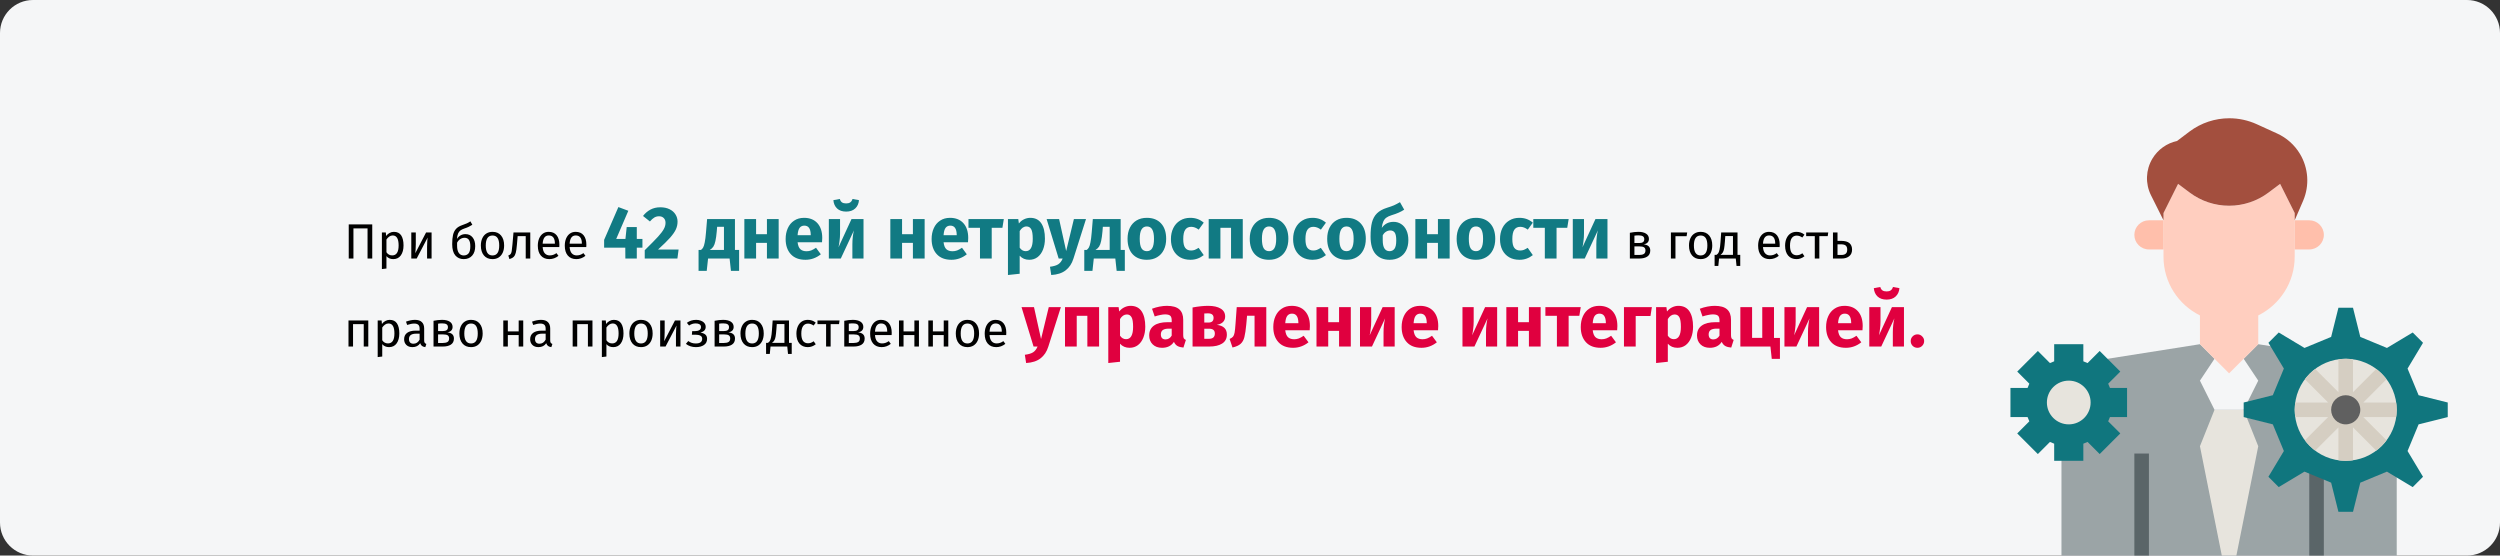 <?xml version="1.0" encoding="UTF-8"?>
<svg xmlns="http://www.w3.org/2000/svg" width="909" height="202" viewBox="0 0 909 202" fill="none">
  <rect x="0" y="0" width="909" height="202" fill="#333333" stroke="none"/>
  <path d="M12 0H897C903.627 0 909 5.373 909 12V190C909 196.627 903.627 202 897 202H12C5.373 202 0 196.627 0 190V12C0 5.373 5.373 0 12 0Z" fill="#F5F6F7"></path>
  <path d="M799.901 125.15L810.501 135.75L821.101 125.15L858.031 130.98C865.759 132.202 871.451 138.864 871.451 146.687V202H749.551V146.687C749.551 138.864 755.243 132.202 762.97 130.98L799.901 125.15Z" fill="#9BA4A6"></path>
  <path d="M813.148 202L821.098 162.25L815.798 149H805.198L799.898 162.25L807.848 202H813.148Z" fill="#E7E4DD"></path>
  <path d="M805.198 130.45L799.898 138.4L805.198 149H815.798L821.098 138.4L815.798 130.45H805.198Z" fill="#F5F6F7"></path>
  <path d="M776.051 164.9H781.351V202H776.051V164.9Z" fill="#5A6568"></path>
  <path d="M839.648 167.55H844.948V202H839.648V167.55Z" fill="#5A6568"></path>
  <path d="M847.601 122.5L850.251 111.9H855.551L858.201 122.5L867.892 126.515L877.26 120.891L881.009 124.641L875.386 134.009L879.401 143.7L890.001 146.35V151.65L879.401 154.3L875.386 163.991L881.009 173.359L877.26 177.109L867.892 171.485L858.201 175.5L855.551 186.1H850.251L847.601 175.5L837.91 171.485L828.542 177.109L824.792 173.359L830.416 163.991L826.401 154.3L815.801 151.65V146.35L826.401 143.7L830.416 134.009L824.792 124.641L828.542 120.891L837.91 126.515L847.601 122.5Z" fill="#10767E"></path>
  <path d="M829.048 66.85L824.808 70.03C820.68 73.125 815.658 74.8 810.498 74.8C805.339 74.8 800.317 73.125 796.188 70.03L791.948 66.85L786.648 77.45V93.35C786.648 102.71 792.052 110.787 799.898 114.69V125.15L810.498 135.75L821.098 125.15V114.69C828.945 110.784 834.348 102.707 834.348 93.35V77.45L829.048 66.85Z" fill="#FFCEBF"></path>
  <path d="M834.352 80.1L837.402 73.032C839.792 67.489 839.371 61.131 836.262 55.953C834.307 52.696 831.41 50.107 827.952 48.533L820.559 45.165C817.424 43.739 814.021 43 810.579 43C805.369 43 800.299 44.691 796.131 47.815L791.565 51.263C787.865 52.063 784.606 54.358 782.616 57.676C780.178 61.738 779.984 66.765 782.104 71.003L786.652 80.1V77.45L791.952 66.85L796.192 70.03C800.32 73.125 805.342 74.8 810.502 74.8C815.661 74.8 820.683 73.125 824.812 70.03L829.052 66.85L834.352 77.45V80.1Z" fill="#A34F3E"></path>
  <path d="M786.651 80.1H781.351C778.423 80.1 776.051 82.472 776.051 85.4C776.051 88.328 778.423 90.7 781.351 90.7H786.651" fill="#FFBFAB"></path>
  <path d="M834.352 80.1H839.652C842.58 80.1 844.952 82.472 844.952 85.4C844.952 88.328 842.58 90.7 839.652 90.7H834.352" fill="#FFBFAB"></path>
  <path d="M852.902 167.55C863.146 167.55 871.452 159.245 871.452 149C871.452 138.755 863.146 130.45 852.902 130.45C842.657 130.45 834.352 138.755 834.352 149C834.352 159.245 842.657 167.55 852.902 167.55Z" fill="#E7E4DD"></path>
  <path d="M871.452 149C871.452 148.099 871.364 147.217 871.24 146.35H859.296L867.739 137.907C866.674 136.484 865.412 135.223 863.989 134.16L855.552 142.6V130.662C854.682 130.537 853.803 130.45 852.902 130.45C852.001 130.45 851.118 130.537 850.252 130.662V142.603L841.809 134.16C840.386 135.225 839.124 136.487 838.059 137.91L846.502 146.35H834.564C834.439 147.219 834.352 148.099 834.352 149C834.352 149.901 834.436 150.781 834.561 151.647H846.502L838.056 160.093C839.122 161.516 840.383 162.777 841.803 163.843L850.252 155.397V167.341C851.118 167.465 852.001 167.553 852.902 167.553C853.803 167.553 854.682 167.465 855.552 167.343V155.402L863.994 163.848C865.418 162.783 866.679 161.521 867.744 160.101L859.299 151.655L871.24 151.65C871.364 150.781 871.452 149.901 871.452 149Z" fill="#D5CEC2"></path>
  <path d="M773.4 151.65V141.05H767.175C766.99 140.523 766.775 140.009 766.536 139.508L770.938 135.106L763.444 127.612L759.042 132.014C758.541 131.775 758.03 131.56 757.503 131.375V125.15H746.9V131.375C746.373 131.56 745.859 131.775 745.36 132.014L740.959 127.612L733.464 135.106L737.866 139.508C737.625 140.009 737.41 140.523 737.225 141.05H731V151.65H737.225C737.41 152.177 737.625 152.691 737.864 153.192L733.462 157.594L740.956 165.088L745.358 160.687C745.859 160.925 746.373 161.14 746.9 161.325V167.55H757.5V161.325C758.027 161.14 758.541 160.925 759.042 160.687L763.444 165.088L770.938 157.594L766.536 153.192C766.775 152.691 766.99 152.177 767.175 151.65H773.4Z" fill="#10767E"></path>
  <path d="M752.2 154.3C756.591 154.3 760.15 150.741 760.15 146.35C760.15 141.959 756.591 138.4 752.2 138.4C747.809 138.4 744.25 141.959 744.25 146.35C744.25 150.741 747.809 154.3 752.2 154.3Z" fill="#E7E4DD"></path>
  <path d="M852.902 154.3C855.829 154.3 858.202 151.927 858.202 149C858.202 146.073 855.829 143.7 852.902 143.7C849.974 143.7 847.602 146.073 847.602 149C847.602 151.927 849.974 154.3 852.902 154.3Z" fill="#606060"></path>
  <path d="M135.35 81.598V94H133.64V83.056H128.51V94H126.8V81.598H135.35ZM143.212 84.298C144.424 84.298 145.312 84.73 145.876 85.594C146.44 86.458 146.722 87.676 146.722 89.248C146.722 90.736 146.398 91.936 145.75 92.848C145.102 93.76 144.184 94.216 142.996 94.216C141.94 94.216 141.112 93.856 140.512 93.136V97.636L138.856 97.834V84.514H140.278L140.404 85.792C140.752 85.312 141.172 84.946 141.664 84.694C142.156 84.43 142.672 84.298 143.212 84.298ZM142.6 92.866C144.16 92.866 144.94 91.66 144.94 89.248C144.94 86.824 144.226 85.612 142.798 85.612C142.33 85.612 141.904 85.75 141.52 86.026C141.136 86.302 140.8 86.656 140.512 87.088V91.714C140.752 92.086 141.052 92.374 141.412 92.578C141.772 92.77 142.168 92.866 142.6 92.866ZM156.924 94H155.286V89.716C155.286 88.996 155.31 88.312 155.358 87.664C155.406 87.016 155.448 86.59 155.484 86.386L151.506 94H149.544V84.514H151.182V88.798C151.182 89.434 151.158 90.094 151.11 90.778C151.062 91.45 151.026 91.882 151.002 92.074L154.926 84.514H156.924V94ZM169.241 85.126C170.321 85.126 171.179 85.516 171.815 86.296C172.463 87.076 172.787 88.138 172.787 89.482C172.787 90.982 172.409 92.146 171.653 92.974C170.897 93.802 169.883 94.216 168.611 94.216C167.339 94.216 166.319 93.766 165.551 92.866C164.795 91.966 164.417 90.604 164.417 88.78C164.417 87.4 164.519 86.272 164.723 85.396C164.939 84.508 165.305 83.782 165.821 83.218C166.349 82.642 167.087 82.192 168.035 81.868C168.743 81.628 169.307 81.412 169.727 81.22C170.159 81.028 170.597 80.782 171.041 80.482L171.743 81.724C171.323 81.988 170.885 82.234 170.429 82.462C169.985 82.678 169.451 82.888 168.827 83.092C168.227 83.296 167.753 83.53 167.405 83.794C167.057 84.046 166.775 84.418 166.559 84.91C166.355 85.39 166.217 86.05 166.145 86.89C166.481 86.338 166.913 85.906 167.441 85.594C167.969 85.282 168.569 85.126 169.241 85.126ZM168.611 92.884C169.343 92.884 169.925 92.638 170.357 92.146C170.789 91.642 171.005 90.772 171.005 89.536C171.005 88.444 170.825 87.658 170.465 87.178C170.117 86.698 169.607 86.458 168.935 86.458C168.383 86.458 167.867 86.608 167.387 86.908C166.907 87.196 166.511 87.64 166.199 88.24V89.392C166.199 90.508 166.409 91.372 166.829 91.984C167.261 92.584 167.855 92.884 168.611 92.884ZM179.088 84.298C180.42 84.298 181.452 84.742 182.184 85.63C182.928 86.518 183.3 87.724 183.3 89.248C183.3 90.232 183.132 91.102 182.796 91.858C182.46 92.602 181.974 93.184 181.338 93.604C180.702 94.012 179.946 94.216 179.07 94.216C177.738 94.216 176.7 93.772 175.956 92.884C175.212 91.996 174.84 90.79 174.84 89.266C174.84 88.282 175.008 87.418 175.344 86.674C175.68 85.918 176.166 85.336 176.802 84.928C177.438 84.508 178.2 84.298 179.088 84.298ZM179.088 85.63C177.444 85.63 176.622 86.842 176.622 89.266C176.622 91.678 177.438 92.884 179.07 92.884C180.702 92.884 181.518 91.672 181.518 89.248C181.518 86.836 180.708 85.63 179.088 85.63ZM192.808 84.514V94H191.152V85.864H188.218L187.948 89.032C187.84 90.316 187.702 91.276 187.534 91.912C187.378 92.548 187.126 93.04 186.778 93.388C186.442 93.724 185.926 94 185.23 94.216L184.816 92.902C185.224 92.758 185.512 92.572 185.68 92.344C185.848 92.116 185.974 91.768 186.058 91.3C186.142 90.832 186.232 90.016 186.328 88.852L186.706 84.514H192.808ZM203.395 88.978C203.395 89.254 203.383 89.536 203.359 89.824H197.311C197.383 90.868 197.647 91.636 198.103 92.128C198.559 92.62 199.147 92.866 199.867 92.866C200.323 92.866 200.743 92.8 201.127 92.668C201.511 92.536 201.913 92.326 202.333 92.038L203.053 93.028C202.045 93.82 200.941 94.216 199.741 94.216C198.421 94.216 197.389 93.784 196.645 92.92C195.913 92.056 195.547 90.868 195.547 89.356C195.547 88.372 195.703 87.502 196.015 86.746C196.339 85.978 196.795 85.378 197.383 84.946C197.983 84.514 198.685 84.298 199.489 84.298C200.749 84.298 201.715 84.712 202.387 85.54C203.059 86.368 203.395 87.514 203.395 88.978ZM201.757 88.492C201.757 87.556 201.571 86.842 201.199 86.35C200.827 85.858 200.269 85.612 199.525 85.612C198.169 85.612 197.431 86.608 197.311 88.6H201.757V88.492ZM213.204 88.978C213.204 89.254 213.192 89.536 213.168 89.824H207.12C207.192 90.868 207.456 91.636 207.912 92.128C208.368 92.62 208.956 92.866 209.676 92.866C210.132 92.866 210.552 92.8 210.936 92.668C211.32 92.536 211.722 92.326 212.142 92.038L212.862 93.028C211.854 93.82 210.75 94.216 209.55 94.216C208.23 94.216 207.198 93.784 206.454 92.92C205.722 92.056 205.356 90.868 205.356 89.356C205.356 88.372 205.512 87.502 205.824 86.746C206.148 85.978 206.604 85.378 207.192 84.946C207.792 84.514 208.494 84.298 209.298 84.298C210.558 84.298 211.524 84.712 212.196 85.54C212.868 86.368 213.204 87.514 213.204 88.978ZM211.566 88.492C211.566 87.556 211.38 86.842 211.008 86.35C210.636 85.858 210.078 85.612 209.334 85.612C207.978 85.612 207.24 86.608 207.12 88.6H211.566V88.492ZM597.622 88.852C599.23 89.008 600.034 89.752 600.034 91.084C600.034 92.08 599.668 92.818 598.936 93.298C598.216 93.766 597.25 94 596.038 94H592.618V84.64C593.734 84.412 594.772 84.298 595.732 84.298C596.908 84.298 597.838 84.52 598.522 84.964C599.206 85.408 599.548 86.044 599.548 86.872C599.548 87.412 599.386 87.85 599.062 88.186C598.738 88.522 598.258 88.744 597.622 88.852ZM595.75 85.576C595.246 85.576 594.754 85.612 594.274 85.684V88.366H596.056C596.632 88.366 597.076 88.258 597.388 88.042C597.7 87.826 597.856 87.46 597.856 86.944C597.856 86.464 597.682 86.116 597.334 85.9C596.986 85.684 596.458 85.576 595.75 85.576ZM596.038 92.704C596.746 92.704 597.298 92.584 597.694 92.344C598.09 92.104 598.288 91.672 598.288 91.048C598.288 90.532 598.12 90.16 597.784 89.932C597.448 89.704 596.878 89.59 596.074 89.59H594.274V92.704H596.038ZM609.198 94H607.542V84.514H613.464L613.248 85.882H609.198V94ZM618.366 84.298C619.698 84.298 620.73 84.742 621.462 85.63C622.206 86.518 622.578 87.724 622.578 89.248C622.578 90.232 622.41 91.102 622.074 91.858C621.738 92.602 621.252 93.184 620.616 93.604C619.98 94.012 619.224 94.216 618.348 94.216C617.016 94.216 615.978 93.772 615.234 92.884C614.49 91.996 614.118 90.79 614.118 89.266C614.118 88.282 614.286 87.418 614.622 86.674C614.958 85.918 615.444 85.336 616.08 84.928C616.716 84.508 617.478 84.298 618.366 84.298ZM618.366 85.63C616.722 85.63 615.9 86.842 615.9 89.266C615.9 91.678 616.716 92.884 618.348 92.884C619.98 92.884 620.796 91.672 620.796 89.248C620.796 86.836 619.986 85.63 618.366 85.63ZM632.752 92.668V96.7H631.402L631.132 94H625.048L624.778 96.7H623.428V92.668H624.094C624.382 92.476 624.61 92.26 624.778 92.02C624.946 91.768 625.096 91.336 625.228 90.724C625.372 90.112 625.486 89.218 625.57 88.042L625.822 84.514H631.762V92.668H632.752ZM630.106 85.828H627.316L627.172 87.826C627.088 88.942 626.992 89.8 626.884 90.4C626.776 91 626.62 91.462 626.416 91.786C626.224 92.11 625.942 92.404 625.57 92.668H630.106V85.828ZM647.103 88.978C647.103 89.254 647.091 89.536 647.067 89.824H641.019C641.091 90.868 641.355 91.636 641.811 92.128C642.267 92.62 642.855 92.866 643.575 92.866C644.031 92.866 644.451 92.8 644.835 92.668C645.219 92.536 645.621 92.326 646.041 92.038L646.761 93.028C645.753 93.82 644.649 94.216 643.449 94.216C642.129 94.216 641.097 93.784 640.353 92.92C639.621 92.056 639.255 90.868 639.255 89.356C639.255 88.372 639.411 87.502 639.723 86.746C640.047 85.978 640.503 85.378 641.091 84.946C641.691 84.514 642.393 84.298 643.197 84.298C644.457 84.298 645.423 84.712 646.095 85.54C646.767 86.368 647.103 87.514 647.103 88.978ZM645.465 88.492C645.465 87.556 645.279 86.842 644.907 86.35C644.535 85.858 643.977 85.612 643.233 85.612C641.877 85.612 641.139 86.608 641.019 88.6H645.465V88.492ZM653.203 84.298C653.767 84.298 654.283 84.382 654.751 84.55C655.219 84.706 655.669 84.964 656.101 85.324L655.309 86.368C654.973 86.128 654.643 85.954 654.319 85.846C654.007 85.726 653.659 85.666 653.275 85.666C652.507 85.666 651.907 85.972 651.475 86.584C651.055 87.196 650.845 88.102 650.845 89.302C650.845 90.502 651.055 91.39 651.475 91.966C651.895 92.53 652.495 92.812 653.275 92.812C653.647 92.812 653.989 92.758 654.301 92.65C654.613 92.53 654.961 92.344 655.345 92.092L656.101 93.172C655.237 93.868 654.271 94.216 653.203 94.216C651.919 94.216 650.905 93.784 650.161 92.92C649.429 92.056 649.063 90.862 649.063 89.338C649.063 88.33 649.231 87.448 649.567 86.692C649.903 85.936 650.377 85.348 650.989 84.928C651.613 84.508 652.351 84.298 653.203 84.298ZM664.751 84.514L664.553 85.864H661.511V94H659.855V85.864H656.723V84.514H664.751ZM669.38 87.574C670.796 87.574 671.822 87.85 672.458 88.402C673.094 88.954 673.412 89.74 673.412 90.76C673.412 91.828 673.052 92.638 672.332 93.19C671.624 93.73 670.742 94 669.686 94H666.464V84.514H668.12V87.574H669.38ZM669.542 92.704C670.214 92.704 670.73 92.554 671.09 92.254C671.462 91.954 671.648 91.456 671.648 90.76C671.648 90.1 671.474 89.614 671.126 89.302C670.79 88.99 670.202 88.834 669.362 88.834H668.12V92.704H669.542ZM132.254 126V117.864H128.366V126H126.71V116.514H133.91V126H132.254ZM141.683 116.298C142.895 116.298 143.783 116.73 144.347 117.594C144.911 118.458 145.193 119.676 145.193 121.248C145.193 122.736 144.869 123.936 144.221 124.848C143.573 125.76 142.655 126.216 141.467 126.216C140.411 126.216 139.583 125.856 138.983 125.136V129.636L137.327 129.834V116.514H138.749L138.875 117.792C139.223 117.312 139.643 116.946 140.135 116.694C140.627 116.43 141.143 116.298 141.683 116.298ZM141.071 124.866C142.631 124.866 143.411 123.66 143.411 121.248C143.411 118.824 142.697 117.612 141.269 117.612C140.801 117.612 140.375 117.75 139.991 118.026C139.607 118.302 139.271 118.656 138.983 119.088V123.714C139.223 124.086 139.523 124.374 139.883 124.578C140.243 124.77 140.639 124.866 141.071 124.866ZM154.229 123.786C154.229 124.17 154.295 124.458 154.427 124.65C154.559 124.83 154.757 124.968 155.021 125.064L154.643 126.216C154.151 126.156 153.755 126.018 153.455 125.802C153.155 125.586 152.933 125.25 152.789 124.794C152.153 125.742 151.211 126.216 149.963 126.216C149.027 126.216 148.289 125.952 147.749 125.424C147.209 124.896 146.939 124.206 146.939 123.354C146.939 122.346 147.299 121.572 148.019 121.032C148.751 120.492 149.783 120.222 151.115 120.222H152.573V119.52C152.573 118.848 152.411 118.368 152.087 118.08C151.763 117.792 151.265 117.648 150.593 117.648C149.897 117.648 149.045 117.816 148.037 118.152L147.623 116.946C148.799 116.514 149.891 116.298 150.899 116.298C152.015 116.298 152.849 116.574 153.401 117.126C153.953 117.666 154.229 118.44 154.229 119.448V123.786ZM150.341 124.974C151.289 124.974 152.033 124.482 152.573 123.498V121.32H151.331C149.579 121.32 148.703 121.968 148.703 123.264C148.703 123.828 148.841 124.254 149.117 124.542C149.393 124.83 149.801 124.974 150.341 124.974ZM162.634 120.852C164.242 121.008 165.046 121.752 165.046 123.084C165.046 124.08 164.68 124.818 163.948 125.298C163.228 125.766 162.262 126 161.05 126H157.63V116.64C158.746 116.412 159.784 116.298 160.744 116.298C161.92 116.298 162.85 116.52 163.534 116.964C164.218 117.408 164.56 118.044 164.56 118.872C164.56 119.412 164.398 119.85 164.074 120.186C163.75 120.522 163.27 120.744 162.634 120.852ZM160.762 117.576C160.258 117.576 159.766 117.612 159.286 117.684V120.366H161.068C161.644 120.366 162.088 120.258 162.4 120.042C162.712 119.826 162.868 119.46 162.868 118.944C162.868 118.464 162.694 118.116 162.346 117.9C161.998 117.684 161.47 117.576 160.762 117.576ZM161.05 124.704C161.758 124.704 162.31 124.584 162.706 124.344C163.102 124.104 163.3 123.672 163.3 123.048C163.3 122.532 163.132 122.16 162.796 121.932C162.46 121.704 161.89 121.59 161.086 121.59H159.286V124.704H161.05ZM171.284 116.298C172.616 116.298 173.648 116.742 174.38 117.63C175.124 118.518 175.496 119.724 175.496 121.248C175.496 122.232 175.328 123.102 174.992 123.858C174.656 124.602 174.17 125.184 173.534 125.604C172.898 126.012 172.142 126.216 171.266 126.216C169.934 126.216 168.896 125.772 168.152 124.884C167.408 123.996 167.036 122.79 167.036 121.266C167.036 120.282 167.204 119.418 167.54 118.674C167.876 117.918 168.362 117.336 168.998 116.928C169.634 116.508 170.396 116.298 171.284 116.298ZM171.284 117.63C169.64 117.63 168.818 118.842 168.818 121.266C168.818 123.678 169.634 124.884 171.266 124.884C172.898 124.884 173.714 123.672 173.714 121.248C173.714 118.836 172.904 117.63 171.284 117.63ZM188.593 126V121.824H184.651V126H182.995V116.514H184.651V120.492H188.593V116.514H190.249V126H188.593ZM200.055 123.786C200.055 124.17 200.121 124.458 200.253 124.65C200.385 124.83 200.583 124.968 200.847 125.064L200.469 126.216C199.977 126.156 199.581 126.018 199.281 125.802C198.981 125.586 198.759 125.25 198.615 124.794C197.979 125.742 197.037 126.216 195.789 126.216C194.853 126.216 194.115 125.952 193.575 125.424C193.035 124.896 192.765 124.206 192.765 123.354C192.765 122.346 193.125 121.572 193.845 121.032C194.577 120.492 195.609 120.222 196.941 120.222H198.399V119.52C198.399 118.848 198.237 118.368 197.913 118.08C197.589 117.792 197.091 117.648 196.419 117.648C195.723 117.648 194.871 117.816 193.863 118.152L193.449 116.946C194.625 116.514 195.717 116.298 196.725 116.298C197.841 116.298 198.675 116.574 199.227 117.126C199.779 117.666 200.055 118.44 200.055 119.448V123.786ZM196.167 124.974C197.115 124.974 197.859 124.482 198.399 123.498V121.32H197.157C195.405 121.32 194.529 121.968 194.529 123.264C194.529 123.828 194.667 124.254 194.943 124.542C195.219 124.83 195.627 124.974 196.167 124.974ZM213.764 126V117.864H209.876V126H208.22V116.514H215.42V126H213.764ZM223.193 116.298C224.405 116.298 225.293 116.73 225.857 117.594C226.421 118.458 226.703 119.676 226.703 121.248C226.703 122.736 226.379 123.936 225.731 124.848C225.083 125.76 224.165 126.216 222.977 126.216C221.921 126.216 221.093 125.856 220.493 125.136V129.636L218.837 129.834V116.514H220.259L220.385 117.792C220.733 117.312 221.153 116.946 221.645 116.694C222.137 116.43 222.653 116.298 223.193 116.298ZM222.581 124.866C224.141 124.866 224.921 123.66 224.921 121.248C224.921 118.824 224.207 117.612 222.779 117.612C222.311 117.612 221.885 117.75 221.501 118.026C221.117 118.302 220.781 118.656 220.493 119.088V123.714C220.733 124.086 221.033 124.374 221.393 124.578C221.753 124.77 222.149 124.866 222.581 124.866ZM233.088 116.298C234.42 116.298 235.452 116.742 236.184 117.63C236.928 118.518 237.3 119.724 237.3 121.248C237.3 122.232 237.132 123.102 236.796 123.858C236.46 124.602 235.974 125.184 235.338 125.604C234.702 126.012 233.946 126.216 233.07 126.216C231.738 126.216 230.7 125.772 229.956 124.884C229.212 123.996 228.84 122.79 228.84 121.266C228.84 120.282 229.008 119.418 229.344 118.674C229.68 117.918 230.166 117.336 230.802 116.928C231.438 116.508 232.2 116.298 233.088 116.298ZM233.088 117.63C231.444 117.63 230.622 118.842 230.622 121.266C230.622 123.678 231.438 124.884 233.07 124.884C234.702 124.884 235.518 123.672 235.518 121.248C235.518 118.836 234.708 117.63 233.088 117.63ZM247.416 126H245.778V121.716C245.778 120.996 245.802 120.312 245.85 119.664C245.898 119.016 245.94 118.59 245.976 118.386L241.998 126H240.036V116.514H241.674V120.798C241.674 121.434 241.65 122.094 241.602 122.778C241.554 123.45 241.518 123.882 241.494 124.074L245.418 116.514H247.416V126ZM253.169 116.298C253.769 116.298 254.327 116.4 254.843 116.604C255.371 116.796 255.791 117.084 256.103 117.468C256.427 117.852 256.589 118.314 256.589 118.854C256.589 119.382 256.433 119.814 256.121 120.15C255.821 120.486 255.341 120.744 254.681 120.924C255.473 121.056 256.073 121.302 256.481 121.662C256.889 122.022 257.093 122.538 257.093 123.21C257.093 124.194 256.709 124.944 255.941 125.46C255.185 125.964 254.219 126.216 253.043 126.216C251.615 126.216 250.397 125.82 249.389 125.028L250.253 124.002C250.673 124.302 251.093 124.524 251.513 124.668C251.945 124.812 252.437 124.884 252.989 124.884C254.537 124.884 255.311 124.32 255.311 123.192C255.311 122.64 255.089 122.256 254.645 122.04C254.213 121.812 253.607 121.698 252.827 121.698H251.567L251.675 120.402H252.647C253.319 120.402 253.859 120.282 254.267 120.042C254.675 119.802 254.879 119.43 254.879 118.926C254.879 118.458 254.705 118.122 254.357 117.918C254.009 117.702 253.553 117.594 252.989 117.594C252.497 117.594 252.059 117.66 251.675 117.792C251.303 117.912 250.925 118.104 250.541 118.368L249.749 117.378C250.229 117.018 250.745 116.748 251.297 116.568C251.849 116.388 252.473 116.298 253.169 116.298ZM264.833 120.852C266.441 121.008 267.245 121.752 267.245 123.084C267.245 124.08 266.879 124.818 266.147 125.298C265.427 125.766 264.461 126 263.249 126H259.829V116.64C260.945 116.412 261.983 116.298 262.943 116.298C264.119 116.298 265.049 116.52 265.733 116.964C266.417 117.408 266.759 118.044 266.759 118.872C266.759 119.412 266.597 119.85 266.273 120.186C265.949 120.522 265.469 120.744 264.833 120.852ZM262.961 117.576C262.457 117.576 261.965 117.612 261.485 117.684V120.366H263.267C263.843 120.366 264.287 120.258 264.599 120.042C264.911 119.826 265.067 119.46 265.067 118.944C265.067 118.464 264.893 118.116 264.545 117.9C264.197 117.684 263.669 117.576 262.961 117.576ZM263.249 124.704C263.957 124.704 264.509 124.584 264.905 124.344C265.301 124.104 265.499 123.672 265.499 123.048C265.499 122.532 265.331 122.16 264.995 121.932C264.659 121.704 264.089 121.59 263.285 121.59H261.485V124.704H263.249ZM273.483 116.298C274.815 116.298 275.847 116.742 276.579 117.63C277.323 118.518 277.695 119.724 277.695 121.248C277.695 122.232 277.527 123.102 277.191 123.858C276.855 124.602 276.369 125.184 275.733 125.604C275.097 126.012 274.341 126.216 273.465 126.216C272.133 126.216 271.095 125.772 270.351 124.884C269.607 123.996 269.235 122.79 269.235 121.266C269.235 120.282 269.403 119.418 269.739 118.674C270.075 117.918 270.561 117.336 271.197 116.928C271.833 116.508 272.595 116.298 273.483 116.298ZM273.483 117.63C271.839 117.63 271.017 118.842 271.017 121.266C271.017 123.678 271.833 124.884 273.465 124.884C275.097 124.884 275.913 123.672 275.913 121.248C275.913 118.836 275.103 117.63 273.483 117.63ZM287.869 124.668V128.7H286.519L286.249 126H280.165L279.895 128.7H278.545V124.668H279.211C279.499 124.476 279.727 124.26 279.895 124.02C280.063 123.768 280.213 123.336 280.345 122.724C280.489 122.112 280.603 121.218 280.687 120.042L280.939 116.514H286.879V124.668H287.869ZM285.223 117.828H282.433L282.289 119.826C282.205 120.942 282.109 121.8 282.001 122.4C281.893 123 281.737 123.462 281.533 123.786C281.341 124.11 281.059 124.404 280.687 124.668H285.223V117.828ZM293.713 116.298C294.277 116.298 294.793 116.382 295.261 116.55C295.729 116.706 296.179 116.964 296.611 117.324L295.819 118.368C295.483 118.128 295.153 117.954 294.829 117.846C294.517 117.726 294.169 117.666 293.785 117.666C293.017 117.666 292.417 117.972 291.985 118.584C291.565 119.196 291.355 120.102 291.355 121.302C291.355 122.502 291.565 123.39 291.985 123.966C292.405 124.53 293.005 124.812 293.785 124.812C294.157 124.812 294.499 124.758 294.811 124.65C295.123 124.53 295.471 124.344 295.855 124.092L296.611 125.172C295.747 125.868 294.781 126.216 293.713 126.216C292.429 126.216 291.415 125.784 290.671 124.92C289.939 124.056 289.573 122.862 289.573 121.338C289.573 120.33 289.741 119.448 290.077 118.692C290.413 117.936 290.887 117.348 291.499 116.928C292.123 116.508 292.861 116.298 293.713 116.298ZM305.261 116.514L305.063 117.864H302.021V126H300.365V117.864H297.233V116.514H305.261ZM311.978 120.852C313.586 121.008 314.39 121.752 314.39 123.084C314.39 124.08 314.024 124.818 313.292 125.298C312.572 125.766 311.606 126 310.394 126H306.974V116.64C308.09 116.412 309.128 116.298 310.088 116.298C311.264 116.298 312.194 116.52 312.878 116.964C313.562 117.408 313.904 118.044 313.904 118.872C313.904 119.412 313.742 119.85 313.418 120.186C313.094 120.522 312.614 120.744 311.978 120.852ZM310.106 117.576C309.602 117.576 309.11 117.612 308.63 117.684V120.366H310.412C310.988 120.366 311.432 120.258 311.744 120.042C312.056 119.826 312.212 119.46 312.212 118.944C312.212 118.464 312.038 118.116 311.69 117.9C311.342 117.684 310.814 117.576 310.106 117.576ZM310.394 124.704C311.102 124.704 311.654 124.584 312.05 124.344C312.446 124.104 312.644 123.672 312.644 123.048C312.644 122.532 312.476 122.16 312.14 121.932C311.804 121.704 311.234 121.59 310.43 121.59H308.63V124.704H310.394ZM324.228 120.978C324.228 121.254 324.216 121.536 324.192 121.824H318.144C318.216 122.868 318.48 123.636 318.936 124.128C319.392 124.62 319.98 124.866 320.7 124.866C321.156 124.866 321.576 124.8 321.96 124.668C322.344 124.536 322.746 124.326 323.166 124.038L323.886 125.028C322.878 125.82 321.774 126.216 320.574 126.216C319.254 126.216 318.222 125.784 317.478 124.92C316.746 124.056 316.38 122.868 316.38 121.356C316.38 120.372 316.536 119.502 316.848 118.746C317.172 117.978 317.628 117.378 318.216 116.946C318.816 116.514 319.518 116.298 320.322 116.298C321.582 116.298 322.548 116.712 323.22 117.54C323.892 118.368 324.228 119.514 324.228 120.978ZM322.59 120.492C322.59 119.556 322.404 118.842 322.032 118.35C321.66 117.858 321.102 117.612 320.358 117.612C319.002 117.612 318.264 118.608 318.144 120.6H322.59V120.492ZM332.47 126V121.824H328.528V126H326.872V116.514H328.528V120.492H332.47V116.514H334.126V126H332.47ZM343.14 126V121.824H339.198V126H337.542V116.514H339.198V120.492H343.14V116.514H344.796V126H343.14ZM351.776 116.298C353.108 116.298 354.14 116.742 354.872 117.63C355.616 118.518 355.988 119.724 355.988 121.248C355.988 122.232 355.82 123.102 355.484 123.858C355.148 124.602 354.662 125.184 354.026 125.604C353.39 126.012 352.634 126.216 351.758 126.216C350.426 126.216 349.388 125.772 348.644 124.884C347.9 123.996 347.528 122.79 347.528 121.266C347.528 120.282 347.696 119.418 348.032 118.674C348.368 117.918 348.854 117.336 349.49 116.928C350.126 116.508 350.888 116.298 351.776 116.298ZM351.776 117.63C350.132 117.63 349.31 118.842 349.31 121.266C349.31 123.678 350.126 124.884 351.758 124.884C353.39 124.884 354.206 123.672 354.206 121.248C354.206 118.836 353.396 117.63 351.776 117.63ZM365.888 120.978C365.888 121.254 365.876 121.536 365.852 121.824H359.804C359.876 122.868 360.14 123.636 360.596 124.128C361.052 124.62 361.64 124.866 362.36 124.866C362.816 124.866 363.236 124.8 363.62 124.668C364.004 124.536 364.406 124.326 364.826 124.038L365.546 125.028C364.538 125.82 363.434 126.216 362.234 126.216C360.914 126.216 359.882 125.784 359.138 124.92C358.406 124.056 358.04 122.868 358.04 121.356C358.04 120.372 358.196 119.502 358.508 118.746C358.832 117.978 359.288 117.378 359.876 116.946C360.476 116.514 361.178 116.298 361.982 116.298C363.242 116.298 364.208 116.712 364.88 117.54C365.552 118.368 365.888 119.514 365.888 120.978ZM364.25 120.492C364.25 119.556 364.064 118.842 363.692 118.35C363.32 117.858 362.762 117.612 362.018 117.612C360.662 117.612 359.924 118.608 359.804 120.6H364.25V120.492Z" fill="black"></path>
  <path d="M233.59 86.872V90.058H231.538V94H227.38L227.353 90.058H219.658V87.223L224.842 75.289L228.46 76.639L224.059 86.872H227.407L227.866 82.552H231.538V86.872H233.59ZM240.068 75.37C241.382 75.37 242.507 75.604 243.443 76.072C244.397 76.54 245.117 77.17 245.603 77.962C246.107 78.754 246.359 79.627 246.359 80.581C246.359 81.553 246.161 82.48 245.765 83.362C245.369 84.244 244.667 85.261 243.659 86.413C242.651 87.547 241.184 88.987 239.258 90.733H246.737L246.305 94H234.425V90.976C236.639 88.798 238.25 87.16 239.258 86.062C240.266 84.946 240.968 84.019 241.364 83.281C241.778 82.543 241.985 81.787 241.985 81.013C241.985 80.275 241.769 79.699 241.337 79.285C240.923 78.853 240.356 78.637 239.636 78.637C238.988 78.637 238.412 78.79 237.908 79.096C237.404 79.384 236.873 79.861 236.315 80.527L233.804 78.529C234.56 77.539 235.46 76.765 236.504 76.207C237.566 75.649 238.754 75.37 240.068 75.37ZM268.739 90.868V98.482H265.769L265.283 94H257.453L256.967 98.482H253.997V90.868H254.888C255.212 90.634 255.473 90.337 255.671 89.977C255.887 89.599 256.076 88.987 256.238 88.141C256.418 87.295 256.571 86.089 256.697 84.523L257.102 79.663H267.227V90.868H268.739ZM263.231 82.471H260.747L260.612 84.145C260.486 85.585 260.324 86.746 260.126 87.628C259.946 88.492 259.694 89.176 259.37 89.68C259.046 90.166 258.614 90.562 258.074 90.868H263.231V82.471ZM278.856 94V88.303H274.914V94H270.648V79.663H274.914V85.144H278.856V79.663H283.122V94H278.856ZM298.969 86.548C298.969 87.142 298.942 87.655 298.888 88.087H290.005C290.149 89.293 290.491 90.139 291.031 90.625C291.571 91.111 292.318 91.354 293.272 91.354C293.848 91.354 294.406 91.255 294.946 91.057C295.486 90.841 296.071 90.517 296.701 90.085L298.456 92.461C296.782 93.793 294.919 94.459 292.867 94.459C290.545 94.459 288.763 93.775 287.521 92.407C286.279 91.039 285.658 89.203 285.658 86.899C285.658 85.441 285.919 84.136 286.441 82.984C286.963 81.814 287.728 80.896 288.736 80.23C289.744 79.546 290.95 79.204 292.354 79.204C294.424 79.204 296.044 79.852 297.214 81.148C298.384 82.444 298.969 84.244 298.969 86.548ZM294.784 85.333C294.748 83.137 293.974 82.039 292.462 82.039C291.724 82.039 291.148 82.309 290.734 82.849C290.338 83.389 290.095 84.28 290.005 85.522H294.784V85.333ZM313.974 94H309.924V88.897C309.924 87.889 309.978 86.935 310.086 86.035C310.194 85.135 310.329 84.379 310.491 83.767L305.712 94H301.365V79.663H305.442V84.847C305.442 85.801 305.379 86.737 305.253 87.655C305.145 88.573 305.019 89.329 304.875 89.923L309.6 79.663H313.974V94ZM307.656 76.936C306.27 76.936 305.172 76.558 304.362 75.802C303.57 75.046 303.12 74.038 303.012 72.778L305.361 72.346C305.523 72.922 305.784 73.336 306.144 73.588C306.522 73.84 307.026 73.966 307.656 73.966C308.286 73.966 308.781 73.84 309.141 73.588C309.519 73.336 309.798 72.922 309.978 72.346L312.327 72.778C312.219 74.038 311.76 75.046 310.95 75.802C310.14 76.558 309.042 76.936 307.656 76.936ZM331.933 94V88.303H327.991V94H323.725V79.663H327.991V85.144H331.933V79.663H336.199V94H331.933ZM352.046 86.548C352.046 87.142 352.019 87.655 351.965 88.087H343.082C343.226 89.293 343.568 90.139 344.108 90.625C344.648 91.111 345.395 91.354 346.349 91.354C346.925 91.354 347.483 91.255 348.023 91.057C348.563 90.841 349.148 90.517 349.778 90.085L351.533 92.461C349.859 93.793 347.996 94.459 345.944 94.459C343.622 94.459 341.84 93.775 340.598 92.407C339.356 91.039 338.735 89.203 338.735 86.899C338.735 85.441 338.996 84.136 339.518 82.984C340.04 81.814 340.805 80.896 341.813 80.23C342.821 79.546 344.027 79.204 345.431 79.204C347.501 79.204 349.121 79.852 350.291 81.148C351.461 82.444 352.046 84.244 352.046 86.548ZM347.861 85.333C347.825 83.137 347.051 82.039 345.539 82.039C344.801 82.039 344.225 82.309 343.811 82.849C343.415 83.389 343.172 84.28 343.082 85.522H347.861V85.333ZM364.989 79.663L364.476 82.822H360.588V94H356.322V82.822H352.137V79.663H364.989ZM374.592 79.204C376.392 79.204 377.733 79.87 378.615 81.202C379.497 82.534 379.938 84.397 379.938 86.791C379.938 88.267 379.704 89.59 379.236 90.76C378.786 91.912 378.129 92.821 377.265 93.487C376.401 94.135 375.393 94.459 374.241 94.459C372.801 94.459 371.64 93.964 370.758 92.974V99.535L366.492 99.994V79.663H370.245L370.461 81.256C371.019 80.554 371.658 80.041 372.378 79.717C373.098 79.375 373.836 79.204 374.592 79.204ZM372.945 91.327C374.655 91.327 375.51 89.833 375.51 86.845C375.51 85.153 375.321 83.983 374.943 83.335C374.565 82.669 373.998 82.336 373.242 82.336C372.756 82.336 372.297 82.48 371.865 82.768C371.451 83.056 371.082 83.47 370.758 84.01V90.058C371.334 90.904 372.063 91.327 372.945 91.327ZM390.303 94.027C389.727 95.881 388.782 97.303 387.468 98.293C386.172 99.301 384.426 99.868 382.23 99.994L381.771 96.997C383.139 96.817 384.147 96.511 384.795 96.079C385.461 95.647 385.992 94.954 386.388 94H384.93L380.556 79.663H385.092L387.657 91.273L390.465 79.663H394.866L390.303 94.027ZM408.986 90.868V98.482H406.016L405.53 94H397.7L397.214 98.482H394.244V90.868H395.135C395.459 90.634 395.72 90.337 395.918 89.977C396.134 89.599 396.323 88.987 396.485 88.141C396.665 87.295 396.818 86.089 396.944 84.523L397.349 79.663H407.474V90.868H408.986ZM403.478 82.471H400.994L400.859 84.145C400.733 85.585 400.571 86.746 400.373 87.628C400.193 88.492 399.941 89.176 399.617 89.68C399.293 90.166 398.861 90.562 398.321 90.868H403.478V82.471ZM416.999 79.204C419.195 79.204 420.914 79.879 422.156 81.229C423.398 82.561 424.019 84.433 424.019 86.845C424.019 88.375 423.731 89.716 423.155 90.868C422.597 92.002 421.787 92.884 420.725 93.514C419.681 94.144 418.439 94.459 416.999 94.459C414.821 94.459 413.102 93.793 411.842 92.461C410.6 91.111 409.979 89.23 409.979 86.818C409.979 85.288 410.258 83.956 410.816 82.822C411.392 81.67 412.202 80.779 413.246 80.149C414.308 79.519 415.559 79.204 416.999 79.204ZM416.999 82.336C416.135 82.336 415.487 82.705 415.055 83.443C414.623 84.163 414.407 85.288 414.407 86.818C414.407 88.384 414.614 89.527 415.028 90.247C415.46 90.967 416.117 91.327 416.999 91.327C417.863 91.327 418.511 90.967 418.943 90.247C419.375 89.509 419.591 88.375 419.591 86.845C419.591 85.279 419.375 84.136 418.943 83.416C418.529 82.696 417.881 82.336 416.999 82.336ZM432.767 79.204C433.757 79.204 434.648 79.348 435.44 79.636C436.232 79.924 436.979 80.365 437.681 80.959L435.845 83.497C434.945 82.813 434.036 82.471 433.118 82.471C432.164 82.471 431.444 82.822 430.958 83.524C430.472 84.226 430.229 85.36 430.229 86.926C430.229 88.438 430.472 89.509 430.958 90.139C431.444 90.769 432.146 91.084 433.064 91.084C433.55 91.084 433.991 91.012 434.387 90.868C434.783 90.706 435.26 90.454 435.818 90.112L437.681 92.758C436.259 93.892 434.648 94.459 432.848 94.459C431.39 94.459 430.13 94.153 429.068 93.541C428.006 92.911 427.187 92.038 426.611 90.922C426.035 89.788 425.747 88.465 425.747 86.953C425.747 85.441 426.035 84.1 426.611 82.93C427.187 81.76 428.006 80.851 429.068 80.203C430.13 79.537 431.363 79.204 432.767 79.204ZM447.604 94V82.822H443.743V94H439.477V79.663H451.87V94H447.604ZM461.428 79.204C463.624 79.204 465.343 79.879 466.585 81.229C467.827 82.561 468.448 84.433 468.448 86.845C468.448 88.375 468.16 89.716 467.584 90.868C467.026 92.002 466.216 92.884 465.154 93.514C464.11 94.144 462.868 94.459 461.428 94.459C459.25 94.459 457.531 93.793 456.271 92.461C455.029 91.111 454.408 89.23 454.408 86.818C454.408 85.288 454.687 83.956 455.245 82.822C455.821 81.67 456.631 80.779 457.675 80.149C458.737 79.519 459.988 79.204 461.428 79.204ZM461.428 82.336C460.564 82.336 459.916 82.705 459.484 83.443C459.052 84.163 458.836 85.288 458.836 86.818C458.836 88.384 459.043 89.527 459.457 90.247C459.889 90.967 460.546 91.327 461.428 91.327C462.292 91.327 462.94 90.967 463.372 90.247C463.804 89.509 464.02 88.375 464.02 86.845C464.02 85.279 463.804 84.136 463.372 83.416C462.958 82.696 462.31 82.336 461.428 82.336ZM477.196 79.204C478.186 79.204 479.077 79.348 479.869 79.636C480.661 79.924 481.408 80.365 482.11 80.959L480.274 83.497C479.374 82.813 478.465 82.471 477.547 82.471C476.593 82.471 475.873 82.822 475.387 83.524C474.901 84.226 474.658 85.36 474.658 86.926C474.658 88.438 474.901 89.509 475.387 90.139C475.873 90.769 476.575 91.084 477.493 91.084C477.979 91.084 478.42 91.012 478.816 90.868C479.212 90.706 479.689 90.454 480.247 90.112L482.11 92.758C480.688 93.892 479.077 94.459 477.277 94.459C475.819 94.459 474.559 94.153 473.497 93.541C472.435 92.911 471.616 92.038 471.04 90.922C470.464 89.788 470.176 88.465 470.176 86.953C470.176 85.441 470.464 84.1 471.04 82.93C471.616 81.76 472.435 80.851 473.497 80.203C474.559 79.537 475.792 79.204 477.196 79.204ZM489.588 79.204C491.784 79.204 493.503 79.879 494.745 81.229C495.987 82.561 496.608 84.433 496.608 86.845C496.608 88.375 496.32 89.716 495.744 90.868C495.186 92.002 494.376 92.884 493.314 93.514C492.27 94.144 491.028 94.459 489.588 94.459C487.41 94.459 485.691 93.793 484.431 92.461C483.189 91.111 482.568 89.23 482.568 86.818C482.568 85.288 482.847 83.956 483.405 82.822C483.981 81.67 484.791 80.779 485.835 80.149C486.897 79.519 488.148 79.204 489.588 79.204ZM489.588 82.336C488.724 82.336 488.076 82.705 487.644 83.443C487.212 84.163 486.996 85.288 486.996 86.818C486.996 88.384 487.203 89.527 487.617 90.247C488.049 90.967 488.706 91.327 489.588 91.327C490.452 91.327 491.1 90.967 491.532 90.247C491.964 89.509 492.18 88.375 492.18 86.845C492.18 85.279 491.964 84.136 491.532 83.416C491.118 82.696 490.47 82.336 489.588 82.336ZM506.706 80.662C507.714 80.662 508.623 80.923 509.433 81.445C510.261 81.967 510.909 82.732 511.377 83.74C511.845 84.73 512.079 85.918 512.079 87.304C512.079 88.762 511.8 90.031 511.242 91.111C510.684 92.191 509.883 93.019 508.839 93.595C507.813 94.171 506.616 94.459 505.248 94.459C503.106 94.459 501.414 93.766 500.172 92.38C498.948 90.976 498.336 88.843 498.336 85.981C498.336 83.893 498.507 82.183 498.849 80.851C499.209 79.519 499.812 78.43 500.658 77.584C501.522 76.72 502.728 76.045 504.276 75.559C505.374 75.217 506.238 74.911 506.868 74.641C507.498 74.353 508.218 73.975 509.028 73.507L510.567 76.234C509.937 76.648 509.271 77.008 508.569 77.314C507.885 77.62 507.012 77.935 505.95 78.259C505.158 78.511 504.528 78.808 504.06 79.15C503.61 79.474 503.25 79.933 502.98 80.527C502.71 81.103 502.521 81.886 502.413 82.876C503.439 81.4 504.87 80.662 506.706 80.662ZM505.221 91.327C505.995 91.327 506.598 91.039 507.03 90.463C507.462 89.869 507.678 88.861 507.678 87.439C507.678 86.071 507.498 85.126 507.138 84.604C506.778 84.064 506.229 83.794 505.491 83.794C504.951 83.794 504.438 83.947 503.952 84.253C503.466 84.541 503.07 84.982 502.764 85.576V87.412C502.764 88.744 502.98 89.734 503.412 90.382C503.844 91.012 504.447 91.327 505.221 91.327ZM522.831 94V88.303H518.889V94H514.623V79.663H518.889V85.144H522.831V79.663H527.097V94H522.831ZM536.654 79.204C538.85 79.204 540.569 79.879 541.811 81.229C543.053 82.561 543.674 84.433 543.674 86.845C543.674 88.375 543.386 89.716 542.81 90.868C542.252 92.002 541.442 92.884 540.38 93.514C539.336 94.144 538.094 94.459 536.654 94.459C534.476 94.459 532.757 93.793 531.497 92.461C530.255 91.111 529.634 89.23 529.634 86.818C529.634 85.288 529.913 83.956 530.471 82.822C531.047 81.67 531.857 80.779 532.901 80.149C533.963 79.519 535.214 79.204 536.654 79.204ZM536.654 82.336C535.79 82.336 535.142 82.705 534.71 83.443C534.278 84.163 534.062 85.288 534.062 86.818C534.062 88.384 534.269 89.527 534.683 90.247C535.115 90.967 535.772 91.327 536.654 91.327C537.518 91.327 538.166 90.967 538.598 90.247C539.03 89.509 539.246 88.375 539.246 86.845C539.246 85.279 539.03 84.136 538.598 83.416C538.184 82.696 537.536 82.336 536.654 82.336ZM552.421 79.204C553.411 79.204 554.302 79.348 555.094 79.636C555.886 79.924 556.633 80.365 557.335 80.959L555.499 83.497C554.599 82.813 553.69 82.471 552.772 82.471C551.818 82.471 551.098 82.822 550.612 83.524C550.126 84.226 549.883 85.36 549.883 86.926C549.883 88.438 550.126 89.509 550.612 90.139C551.098 90.769 551.8 91.084 552.718 91.084C553.204 91.084 553.645 91.012 554.041 90.868C554.437 90.706 554.914 90.454 555.472 90.112L557.335 92.758C555.913 93.892 554.302 94.459 552.502 94.459C551.044 94.459 549.784 94.153 548.722 93.541C547.66 92.911 546.841 92.038 546.265 90.922C545.689 89.788 545.401 88.465 545.401 86.953C545.401 85.441 545.689 84.1 546.265 82.93C546.841 81.76 547.66 80.851 548.722 80.203C549.784 79.537 551.017 79.204 552.421 79.204ZM570.363 79.663L569.85 82.822H565.962V94H561.696V82.822H557.511V79.663H570.363ZM584.475 94H580.425V88.897C580.425 87.889 580.479 86.935 580.587 86.035C580.695 85.135 580.83 84.379 580.992 83.767L576.213 94H571.866V79.663H575.943V84.847C575.943 85.801 575.88 86.737 575.754 87.655C575.646 88.573 575.52 89.329 575.376 89.923L580.101 79.663H584.475V94Z" fill="#117A83"></path>
  <path d="M381.171 126.027C380.595 127.881 379.65 129.303 378.336 130.293C377.04 131.301 375.294 131.868 373.098 131.994L372.639 128.997C374.007 128.817 375.015 128.511 375.663 128.079C376.329 127.647 376.86 126.954 377.256 126H375.798L371.424 111.663H375.96L378.525 123.273L381.333 111.663H385.734L381.171 126.027ZM395.362 126V114.822H391.501V126H387.235V111.663H399.628V126H395.362ZM411.076 111.204C412.876 111.204 414.217 111.87 415.099 113.202C415.981 114.534 416.422 116.397 416.422 118.791C416.422 120.267 416.188 121.59 415.72 122.76C415.27 123.912 414.613 124.821 413.749 125.487C412.885 126.135 411.877 126.459 410.725 126.459C409.285 126.459 408.124 125.964 407.242 124.974V131.535L402.976 131.994V111.663H406.729L406.945 113.256C407.503 112.554 408.142 112.041 408.862 111.717C409.582 111.375 410.32 111.204 411.076 111.204ZM409.429 123.327C411.139 123.327 411.994 121.833 411.994 118.845C411.994 117.153 411.805 115.983 411.427 115.335C411.049 114.669 410.482 114.336 409.726 114.336C409.24 114.336 408.781 114.48 408.349 114.768C407.935 115.056 407.566 115.47 407.242 116.01V122.058C407.818 122.904 408.547 123.327 409.429 123.327ZM430.216 121.842C430.216 122.382 430.288 122.778 430.432 123.03C430.594 123.282 430.846 123.471 431.188 123.597L430.297 126.378C429.415 126.306 428.695 126.117 428.137 125.811C427.579 125.487 427.147 124.983 426.841 124.299C425.905 125.739 424.465 126.459 422.521 126.459C421.099 126.459 419.965 126.045 419.119 125.217C418.273 124.389 417.85 123.309 417.85 121.977C417.85 120.411 418.426 119.214 419.578 118.386C420.73 117.558 422.395 117.144 424.573 117.144H426.031V116.523C426.031 115.677 425.851 115.101 425.491 114.795C425.131 114.471 424.501 114.309 423.601 114.309C423.133 114.309 422.566 114.381 421.9 114.525C421.234 114.651 420.55 114.831 419.848 115.065L418.876 112.257C419.776 111.915 420.694 111.654 421.63 111.474C422.584 111.294 423.466 111.204 424.276 111.204C426.328 111.204 427.831 111.627 428.785 112.473C429.739 113.319 430.216 114.588 430.216 116.28V121.842ZM423.763 123.408C424.735 123.408 425.491 122.949 426.031 122.031V119.493H424.978C424.006 119.493 423.277 119.664 422.791 120.006C422.323 120.348 422.089 120.879 422.089 121.599C422.089 122.175 422.233 122.625 422.521 122.949C422.827 123.255 423.241 123.408 423.763 123.408ZM442.443 118.116C444.873 118.404 446.088 119.583 446.088 121.653C446.088 123.111 445.512 124.2 444.36 124.92C443.226 125.64 441.669 126 439.689 126H433.614V111.798C435.756 111.402 437.646 111.204 439.284 111.204C441.228 111.204 442.74 111.537 443.82 112.203C444.918 112.851 445.467 113.814 445.467 115.092C445.467 115.902 445.206 116.568 444.684 117.09C444.18 117.594 443.433 117.936 442.443 118.116ZM439.203 113.931C438.645 113.931 438.204 113.949 437.88 113.985V117.279H439.392C439.986 117.279 440.445 117.144 440.769 116.874C441.093 116.586 441.255 116.154 441.255 115.578C441.255 114.48 440.571 113.931 439.203 113.931ZM439.554 123.192C440.994 123.192 441.714 122.553 441.714 121.275C441.714 120.681 441.543 120.24 441.201 119.952C440.859 119.664 440.319 119.52 439.581 119.52H437.88V123.192H439.554ZM460.422 111.663V126H456.156V114.795H453.429L453.159 117.846C452.961 119.952 452.727 121.527 452.457 122.571C452.205 123.597 451.755 124.407 451.107 125.001C450.459 125.595 449.469 126.045 448.137 126.351L447.084 123.246C447.678 122.976 448.092 122.697 448.326 122.409C448.578 122.103 448.767 121.626 448.893 120.978C449.019 120.312 449.136 119.196 449.244 117.63L449.676 111.663H460.422ZM476.279 118.548C476.279 119.142 476.252 119.655 476.198 120.087H467.315C467.459 121.293 467.801 122.139 468.341 122.625C468.881 123.111 469.628 123.354 470.582 123.354C471.158 123.354 471.716 123.255 472.256 123.057C472.796 122.841 473.381 122.517 474.011 122.085L475.766 124.461C474.092 125.793 472.229 126.459 470.177 126.459C467.855 126.459 466.073 125.775 464.831 124.407C463.589 123.039 462.968 121.203 462.968 118.899C462.968 117.441 463.229 116.136 463.751 114.984C464.273 113.814 465.038 112.896 466.046 112.23C467.054 111.546 468.26 111.204 469.664 111.204C471.734 111.204 473.354 111.852 474.524 113.148C475.694 114.444 476.279 116.244 476.279 118.548ZM472.094 117.333C472.058 115.137 471.284 114.039 469.772 114.039C469.034 114.039 468.458 114.309 468.044 114.849C467.648 115.389 467.405 116.28 467.315 117.522H472.094V117.333ZM486.884 126V120.303H482.942V126H478.676V111.663H482.942V117.144H486.884V111.663H491.15V126H486.884ZM507.105 126H503.055V120.897C503.055 119.889 503.109 118.935 503.217 118.035C503.325 117.135 503.46 116.379 503.622 115.767L498.843 126H494.496V111.663H498.573V116.847C498.573 117.801 498.51 118.737 498.384 119.655C498.276 120.573 498.15 121.329 498.006 121.923L502.731 111.663H507.105V126ZM522.949 118.548C522.949 119.142 522.922 119.655 522.868 120.087H513.985C514.129 121.293 514.471 122.139 515.011 122.625C515.551 123.111 516.298 123.354 517.252 123.354C517.828 123.354 518.386 123.255 518.926 123.057C519.466 122.841 520.051 122.517 520.681 122.085L522.436 124.461C520.762 125.793 518.899 126.459 516.847 126.459C514.525 126.459 512.743 125.775 511.501 124.407C510.259 123.039 509.638 121.203 509.638 118.899C509.638 117.441 509.899 116.136 510.421 114.984C510.943 113.814 511.708 112.896 512.716 112.23C513.724 111.546 514.93 111.204 516.334 111.204C518.404 111.204 520.024 111.852 521.194 113.148C522.364 114.444 522.949 116.244 522.949 118.548ZM518.764 117.333C518.728 115.137 517.954 114.039 516.442 114.039C515.704 114.039 515.128 114.309 514.714 114.849C514.318 115.389 514.075 116.28 513.985 117.522H518.764V117.333ZM544.362 126H540.312V120.897C540.312 119.889 540.366 118.935 540.474 118.035C540.582 117.135 540.717 116.379 540.879 115.767L536.1 126H531.753V111.663H535.83V116.847C535.83 117.801 535.767 118.737 535.641 119.655C535.533 120.573 535.407 121.329 535.263 121.923L539.988 111.663H544.362V126ZM555.913 126V120.303H551.971V126H547.705V111.663H551.971V117.144H555.913V111.663H560.179V126H555.913ZM574.758 111.663L574.245 114.822H570.357V126H566.091V114.822H561.906V111.663H574.758ZM588.076 118.548C588.076 119.142 588.049 119.655 587.995 120.087H579.112C579.256 121.293 579.598 122.139 580.138 122.625C580.678 123.111 581.425 123.354 582.379 123.354C582.955 123.354 583.513 123.255 584.053 123.057C584.593 122.841 585.178 122.517 585.808 122.085L587.563 124.461C585.889 125.793 584.026 126.459 581.974 126.459C579.652 126.459 577.87 125.775 576.628 124.407C575.386 123.039 574.765 121.203 574.765 118.899C574.765 117.441 575.026 116.136 575.548 114.984C576.07 113.814 576.835 112.896 577.843 112.23C578.851 111.546 580.057 111.204 581.461 111.204C583.531 111.204 585.151 111.852 586.321 113.148C587.491 114.444 588.076 116.244 588.076 118.548ZM583.891 117.333C583.855 115.137 583.081 114.039 581.569 114.039C580.831 114.039 580.255 114.309 579.841 114.849C579.445 115.389 579.202 116.28 579.112 117.522H583.891V117.333ZM594.739 126H590.473V111.663H600.625L600.112 114.903H594.739V126ZM610.253 111.204C612.053 111.204 613.394 111.87 614.276 113.202C615.158 114.534 615.599 116.397 615.599 118.791C615.599 120.267 615.365 121.59 614.897 122.76C614.447 123.912 613.79 124.821 612.926 125.487C612.062 126.135 611.054 126.459 609.902 126.459C608.462 126.459 607.301 125.964 606.419 124.974V131.535L602.153 131.994V111.663H605.906L606.122 113.256C606.68 112.554 607.319 112.041 608.039 111.717C608.759 111.375 609.497 111.204 610.253 111.204ZM608.606 123.327C610.316 123.327 611.171 121.833 611.171 118.845C611.171 117.153 610.982 115.983 610.604 115.335C610.226 114.669 609.659 114.336 608.903 114.336C608.417 114.336 607.958 114.48 607.526 114.768C607.112 115.056 606.743 115.47 606.419 116.01V122.058C606.995 122.904 607.724 123.327 608.606 123.327ZM629.394 121.842C629.394 122.382 629.466 122.778 629.61 123.03C629.772 123.282 630.024 123.471 630.366 123.597L629.475 126.378C628.593 126.306 627.873 126.117 627.315 125.811C626.757 125.487 626.325 124.983 626.019 124.299C625.083 125.739 623.643 126.459 621.699 126.459C620.277 126.459 619.143 126.045 618.297 125.217C617.451 124.389 617.028 123.309 617.028 121.977C617.028 120.411 617.604 119.214 618.756 118.386C619.908 117.558 621.573 117.144 623.751 117.144H625.209V116.523C625.209 115.677 625.029 115.101 624.669 114.795C624.309 114.471 623.679 114.309 622.779 114.309C622.311 114.309 621.744 114.381 621.078 114.525C620.412 114.651 619.728 114.831 619.026 115.065L618.054 112.257C618.954 111.915 619.872 111.654 620.808 111.474C621.762 111.294 622.644 111.204 623.454 111.204C625.506 111.204 627.009 111.627 627.963 112.473C628.917 113.319 629.394 114.588 629.394 116.28V121.842ZM622.941 123.408C623.913 123.408 624.669 122.949 625.209 122.031V119.493H624.156C623.184 119.493 622.455 119.664 621.969 120.006C621.501 120.348 621.267 120.879 621.267 121.599C621.267 122.175 621.411 122.625 621.699 122.949C622.005 123.255 622.419 123.408 622.941 123.408ZM645.023 122.868H647.183V130.482H644.213L643.727 126H632.792V111.663H637.058V122.841H640.757V111.663H645.023V122.868ZM661.432 126H657.382V120.897C657.382 119.889 657.436 118.935 657.544 118.035C657.652 117.135 657.787 116.379 657.949 115.767L653.17 126H648.823V111.663H652.9V116.847C652.9 117.801 652.837 118.737 652.711 119.655C652.603 120.573 652.477 121.329 652.333 121.923L657.058 111.663H661.432V126ZM677.277 118.548C677.277 119.142 677.25 119.655 677.196 120.087H668.313C668.457 121.293 668.799 122.139 669.339 122.625C669.879 123.111 670.626 123.354 671.58 123.354C672.156 123.354 672.714 123.255 673.254 123.057C673.794 122.841 674.379 122.517 675.009 122.085L676.764 124.461C675.09 125.793 673.227 126.459 671.175 126.459C668.853 126.459 667.071 125.775 665.829 124.407C664.587 123.039 663.966 121.203 663.966 118.899C663.966 117.441 664.227 116.136 664.749 114.984C665.271 113.814 666.036 112.896 667.044 112.23C668.052 111.546 669.258 111.204 670.662 111.204C672.732 111.204 674.352 111.852 675.522 113.148C676.692 114.444 677.277 116.244 677.277 118.548ZM673.092 117.333C673.056 115.137 672.282 114.039 670.77 114.039C670.032 114.039 669.456 114.309 669.042 114.849C668.646 115.389 668.403 116.28 668.313 117.522H673.092V117.333ZM692.282 126H688.232V120.897C688.232 119.889 688.286 118.935 688.394 118.035C688.502 117.135 688.637 116.379 688.799 115.767L684.02 126H679.673V111.663H683.75V116.847C683.75 117.801 683.687 118.737 683.561 119.655C683.453 120.573 683.327 121.329 683.183 121.923L687.908 111.663H692.282V126ZM685.964 108.936C684.578 108.936 683.48 108.558 682.67 107.802C681.878 107.046 681.428 106.038 681.32 104.778L683.669 104.346C683.831 104.922 684.092 105.336 684.452 105.588C684.83 105.84 685.334 105.966 685.964 105.966C686.594 105.966 687.089 105.84 687.449 105.588C687.827 105.336 688.106 104.922 688.286 104.346L690.635 104.778C690.527 106.038 690.068 107.046 689.258 107.802C688.448 108.558 687.35 108.936 685.964 108.936ZM697.191 121.572C697.857 121.572 698.424 121.815 698.892 122.301C699.378 122.769 699.621 123.336 699.621 124.002C699.621 124.686 699.378 125.271 698.892 125.757C698.424 126.225 697.857 126.459 697.191 126.459C696.507 126.459 695.922 126.225 695.436 125.757C694.968 125.271 694.734 124.686 694.734 124.002C694.734 123.336 694.968 122.769 695.436 122.301C695.922 121.815 696.507 121.572 697.191 121.572Z" fill="#E0003F"></path>
</svg>
